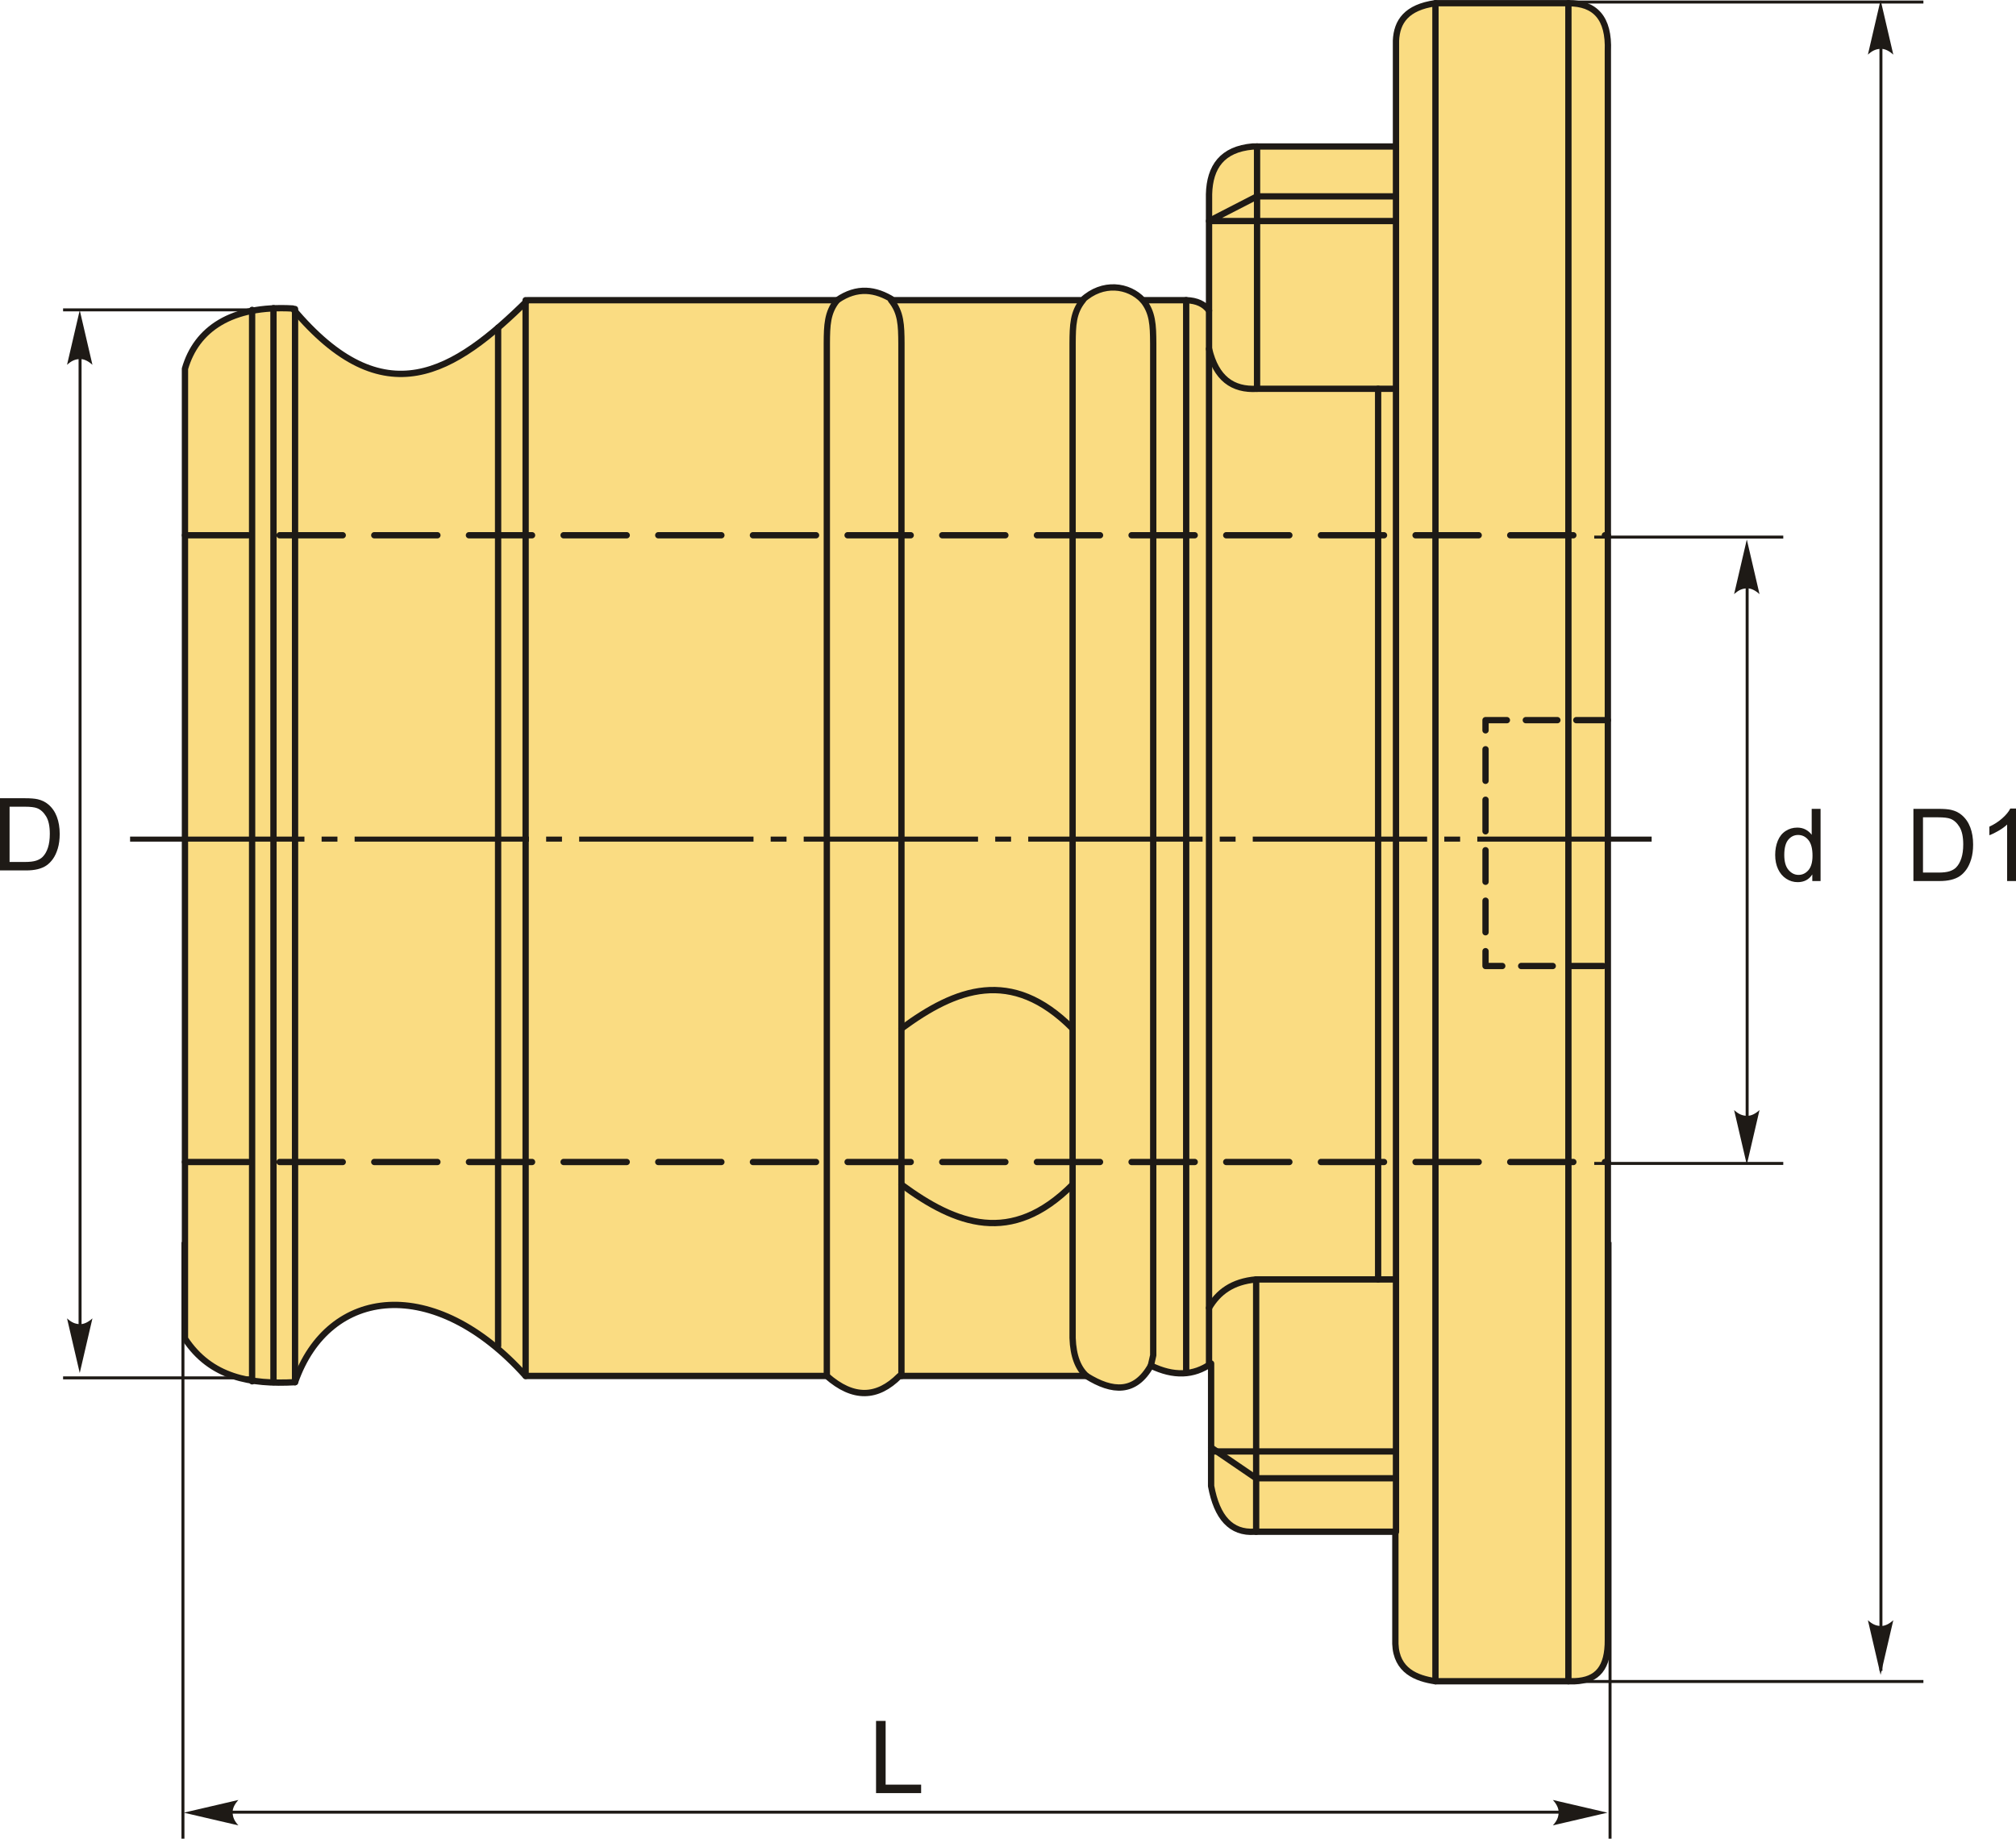 <?xml version="1.0" encoding="UTF-8"?>
<!DOCTYPE svg PUBLIC "-//W3C//DTD SVG 1.1//EN" "http://www.w3.org/Graphics/SVG/1.1/DTD/svg11.dtd">
<!-- Creator: CorelDRAW 2018 (64-Bit) -->
<svg xmlns="http://www.w3.org/2000/svg" xml:space="preserve" width="135.224mm" height="123.356mm" version="1.1" style="shape-rendering:geometricPrecision; text-rendering:geometricPrecision; image-rendering:optimizeQuality; fill-rule:evenodd; clip-rule:evenodd"
viewBox="0 0 13522.36 12335.55"
 xmlns:xlink="http://www.w3.org/1999/xlink">
 <defs>
  <style type="text/css">
   <![CDATA[
    .str3 {stroke:#1E1A16;stroke-width:20;stroke-miterlimit:22.926}
    .str0 {stroke:#1E1A16;stroke-width:42.33;stroke-linecap:round;stroke-linejoin:round;stroke-miterlimit:22.926}
    .str1 {stroke:#1E1A16;stroke-width:42.33;stroke-linecap:round;stroke-linejoin:round;stroke-miterlimit:22.926;stroke-dasharray:211.65 126.99}
    .str2 {stroke:#1E1A16;stroke-width:42.33;stroke-linecap:round;stroke-linejoin:round;stroke-miterlimit:22.926;stroke-dasharray:423.3 211.65}
    .fil1 {fill:none}
    .fil2 {fill:#1E1A16}
    .fil0 {fill:#FADC82}
    .fil4 {fill:#1E1A16;fill-rule:nonzero}
    .fil3 {fill:#1E1A16;fill-rule:nonzero}
   ]]>
  </style>
 </defs>
 <g id="Layer_x0020_1">
  <g id="_2315661152560">
   <path class="fil0 str0" d="M1979.06 9273.08c-297.4,16.35 -566.29,-30.63 -738.45,-292.59 0,-2168.92 0,-4337.84 0,-6506.76 76.45,-265.19 312.01,-427.49 722.67,-404.05 613.94,733.27 1084.25,429.81 1576.28,-55.74 692.01,0 1384.02,0 2076.03,0 133.8,-92.39 257.6,-74.74 376.2,0 422.63,0 845.27,0 1267.9,0 137.16,-127 311.31,-100.89 405.92,0 69.66,0 221.08,0 290.74,0 72.11,2.21 121.96,26.67 153.26,69.67 0,-260.08 0,-520.17 0,-780.26 4.65,-184.21 88.59,-302.34 292.6,-320.46 320.46,0 640.92,0 961.38,0 0,-236.86 0,-473.72 0,-710.58 5.67,-127.31 70.75,-223.17 264.72,-250.8 297.25,0 594.48,0 891.73,0 179.52,-0.58 273.46,99.53 264.72,320.46 0,3552.94 0,7105.87 0,10658.81 1.61,186.71 -68.57,273.07 -222.93,278.66 -311.17,0 -622.35,0 -933.52,0 -127.46,-18.89 -262.29,-70.61 -268.81,-250.79 0,-250.8 0,-501.59 0,-752.39 -325.1,0 -618.26,0 -943.36,0 -159.43,11.31 -253.92,-96.45 -292.59,-306.53 0,-274.02 0,-548.03 0,-822.05 -117.23,83.15 -251.89,87.94 -404.06,13.93 -105.4,187.18 -256.68,179.37 -431.93,69.67 -417.99,0 -835.98,0 -1253.98,0 -148.93,149.94 -310.93,155.88 -487.65,0 -673.43,0 -1346.87,0 -2020.3,0 -609.42,-679.42 -1321.17,-602.84 -1546.57,41.8z"/>
   <line class="fil1 str0" x1="1691.04" y1="2078.9" x2="1691.04" y2= "9267.27" />
   <line class="fil1 str0" x1="1834.28" y1="2067.5" x2="1834.28" y2= "9273.08" />
   <line class="fil1 str0" x1="1979.06" y1="9273.08" x2="1979.06" y2= "2073.08" />
   <line class="fil1 str0" x1="3341.01" y1="2198.58" x2="3341.01" y2= "9029.69" />
   <line class="fil1 str0" x1="3525.63" y1="9231.28" x2="3525.63" y2= "2013.94" />
   <path class="fil1 str0" d="M5545.93 9231.28l0 -6928.37c0.71,-120.57 2.95,-207.13 69.66,-288.97"/>
   <path class="fil1 str0" d="M6046.4 9231.28l0 -6928.37c-0.8,-121.23 -2.95,-207.13 -69.66,-288.97"/>
   <path class="fil1 str0" d="M7287.56 9231.28c-55.13,-50.75 -88.93,-131.71 -93.09,-254.68l0 -6673.69c0.71,-120.57 2.95,-207.13 69.67,-288.97"/>
   <path class="fil1 str0" d="M7719.49 9161.61l15.78 -68.75 0 -6789.95c-0.8,-121.23 -2.95,-207.13 -69.66,-288.97"/>
   <path class="fil1 str0" d="M6046.4 6900.73c364.47,-268.76 737.41,-412.67 1148.07,0"/>
   <path class="fil1 str0" d="M6046.4 7947.24c364.47,268.76 737.41,412.67 1148.07,0"/>
   <line class="fil1 str0" x1="8109.61" y1="2083.61" x2="8109.61" y2= "9150.35" />
   <line class="fil1 str0" x1="7956.35" y1="2013.94" x2="7956.35" y2= "9197.73" />
   <line class="fil1 str0" x1="9363.59" y1="982.89" x2="9363.59" y2= "10276.26" />
   <path class="fil1 str0" d="M9363.59 2608.36l-931.83 0c-163.39,10.25 -275.69,-70.33 -322.15,-267.93"/>
   <line class="fil1 str0" x1="8431.76" y1="2608.36" x2="8431.76" y2= "982.89" />
   <polyline class="fil1 str0" points="9363.59,1483.03 8109.61,1483.03 8431.76,1317.4 9363.59,1317.4 "/>
   <path class="fil1 str0" d="M9363.59 8583.59l-937.87 0c-160.46,14.11 -255.6,87.03 -316.11,191.12"/>
   <line class="fil1 str0" x1="8425.72" y1="8583.59" x2="8425.72" y2= "10276.26" />
   <line class="fil1 str0" x1="9363.59" y1="9737.79" x2="8123.55" y2= "9737.79" />
   <polyline class="fil1 str0" points="8123.55,9711.56 8425.72,9917.66 9363.59,9917.66 "/>
   <line class="fil1 str0" x1="9243.79" y1="2608.36" x2="9243.79" y2= "8583.59" />
   <line class="fil1 str0" x1="9628.31" y1="21.51" x2="9628.31" y2= "11279.44" />
   <line class="fil1 str0" x1="10520.04" y1="21.51" x2="10520.04" y2= "11279.44" />
   <polyline class="fil1 str1" points="10784.76,4831.43 9964.2,4831.43 9964.2,6480.82 10784.76,6480.82 "/>
   <path id="ось.cdr" class="fil2" d="M2263.39 5612.69l-106.21 0 0 33.79 106.21 0 0 -33.79zm-1390.84 0l1169.38 0 0 33.79 -1169.38 0 0 -33.79zm2896.94 0l-106.22 0 0 33.79 106.22 0 0 -33.79zm-1390.85 0l1169.38 0 0 33.79 -1169.38 0 0 -33.79zm2896.94 0l-106.22 0 0 33.79 106.22 0 0 -33.79zm-1390.84 0l1169.38 0 0 33.79 -1169.38 0 0 -33.79zm2896.94 0l-106.22 0 0 33.79 106.22 0 0 -33.79zm-1390.85 0l1169.38 0 0 33.79 -1169.38 0 0 -33.79zm2896.94 0l-106.22 0 0 33.79 106.22 0 0 -33.79zm-1390.85 0l1169.38 0 0 33.79 -1169.38 0 0 -33.79zm2896.94 0l-106.21 0 0 33.79 106.21 0 0 -33.79zm-1390.84 0l1169.38 0 0 33.79 -1169.38 0 0 -33.79zm1506.14 0l1169.38 0 0 33.79 -1169.38 0 0 -33.79z"/>
   <line class="fil1 str2" x1="1240.61" y1="3590.94" x2="10784.76" y2= "3590.94" />
   <line class="fil1 str2" x1="1240.61" y1="7795.8" x2="10784.76" y2= "7795.8" />
   <line class="fil1 str3" x1="1691.04" y1="2078.9" x2="423.12" y2= "2078.9" />
   <line class="fil1 str3" x1="1691.04" y1="9244.11" x2="423.12" y2= "9244.11" />
   <line class="fil1 str3" x1="537.08" y1="2164.6" x2="537.08" y2= "9101.67" />
   <path id="стрелка.cdr" class="fil3" d="M534.85 2081.14l85.24 366.54c-26.34,-23.97 -55.55,-40.01 -85.13,-38.82 -31.49,1.34 -55.23,11.39 -85.34,38.82l85.23 -366.54z"/>
   <path id="стрелка.cdr_0" class="fil3" d="M534.85 9211.39l85.24 -366.54c-26.34,23.97 -55.55,40.01 -85.13,38.82 -31.49,-1.34 -55.23,-11.38 -85.34,-38.82l85.23 366.54z"/>
   <path class="fil4" d="M-0 5839.68l0 -484.35 166.86 0c37.66,0 66.41,2.25 86.25,6.87 27.74,6.43 51.41,18.04 71.03,34.73 25.59,21.65 44.65,49.16 57.27,82.76 12.74,33.59 19.06,72.04 19.06,115.22 0,36.76 -4.29,69.34 -12.85,97.75 -8.57,28.41 -19.62,51.98 -33.04,70.58 -13.53,18.6 -28.19,33.26 -44.19,43.86 -15.9,10.71 -35.18,18.83 -57.73,24.35 -22.66,5.52 -48.59,8.23 -77.91,8.23l-174.75 0zm64.26 -56.82l103.28 0c31.9,0 56.93,-2.93 75.09,-8.91 18.15,-5.98 32.58,-14.32 43.4,-25.14 15.11,-15.22 26.95,-35.74 35.4,-61.45 8.46,-25.7 12.74,-56.82 12.74,-93.46 0,-50.74 -8.34,-89.75 -24.91,-117.03 -16.58,-27.29 -36.76,-45.55 -60.55,-54.8 -17.13,-6.65 -44.76,-9.92 -82.86,-9.92l-101.59 0 0 370.71z"/>
   <line class="fil1 str3" x1="11961.31" y1="3603.3" x2="10693.4" y2= "3603.3" />
   <line class="fil1 str3" x1="11961.31" y1="7805.42" x2="10693.4" y2= "7805.42" />
   <line class="fil1 str3" x1="11719" y1="3703.01" x2="11719" y2= "7705.7" />
   <path id="стрелка.cdr_1" class="fil3" d="M11716.77 3619.55l85.23 366.54c-26.34,-23.98 -55.55,-40.01 -85.13,-38.82 -31.49,1.34 -55.22,11.38 -85.34,38.82l85.24 -366.54z"/>
   <path id="стрелка.cdr_2" class="fil3" d="M11716.77 7813.85l85.23 -366.54c-26.34,23.97 -55.55,40 -85.13,38.81 -31.49,-1.34 -55.22,-11.38 -85.34,-38.81l85.24 366.54z"/>
   <path class="fil4" d="M12156.05 5910.9l0 -44.53c-22.21,34.61 -54.9,51.97 -98.08,51.97 -27.96,0 -53.67,-7.67 -77.01,-23.11 -23.45,-15.33 -41.6,-36.87 -54.57,-64.38 -12.85,-27.62 -19.28,-59.3 -19.28,-95.16 0,-34.95 5.87,-66.63 17.48,-95.15 11.72,-28.41 29.2,-50.29 52.54,-65.39 23.22,-15.23 49.38,-22.78 78.13,-22.78 21.2,0 40.02,4.51 56.49,13.42 16.46,8.9 29.87,20.63 40.25,34.95l0 -174.19 59.53 0 0 484.35 -55.48 0zm-188.05 -175.09c0,44.87 9.47,78.35 28.52,100.57 18.94,22.21 41.38,33.26 67.2,33.26 26.04,0 48.14,-10.6 66.4,-31.8 18.16,-21.19 27.29,-53.55 27.29,-97.07 0,-47.81 -9.25,-82.98 -27.85,-105.42 -18.49,-22.44 -41.38,-33.6 -68.55,-33.6 -26.49,0 -48.59,10.71 -66.41,32.25 -17.7,21.53 -26.6,55.47 -26.6,101.81z"/>
   <line class="fil1 str3" x1="12616.4" y1="198.87" x2="12616.4" y2= "11209.85" />
   <path id="стрелка.cdr_3" class="fil3" d="M12614.17 0l85.23 366.54c-26.34,-23.97 -55.55,-40.01 -85.13,-38.82 -31.48,1.34 -55.22,11.39 -85.34,38.82l85.24 -366.54z"/>
   <path id="стрелка.cdr_4" class="fil3" d="M12614.17 11236.43l85.23 -366.54c-26.34,23.97 -55.55,40.01 -85.13,38.82 -31.48,-1.34 -55.22,-11.39 -85.34,-38.82l85.24 366.54z"/>
   <path class="fil4" d="M12834.28 5910.9l0 -484.35 166.86 0c37.66,0 66.41,2.25 86.25,6.87 27.74,6.43 51.41,18.04 71.03,34.73 25.59,21.65 44.65,49.16 57.27,82.76 12.74,33.59 19.06,72.04 19.06,115.22 0,36.76 -4.29,69.34 -12.85,97.75 -8.57,28.41 -19.62,51.98 -33.04,70.58 -13.53,18.6 -28.19,33.26 -44.19,43.86 -15.9,10.71 -35.18,18.83 -57.73,24.35 -22.66,5.52 -48.59,8.23 -77.91,8.23l-174.75 0zm64.26 -56.82l103.28 0c31.9,0 56.93,-2.93 75.09,-8.91 18.15,-5.98 32.58,-14.32 43.4,-25.14 15.11,-15.22 26.95,-35.74 35.4,-61.45 8.46,-25.7 12.74,-56.82 12.74,-93.46 0,-50.74 -8.34,-89.75 -24.91,-117.03 -16.58,-27.29 -36.76,-45.55 -60.55,-54.8 -17.13,-6.65 -44.76,-9.92 -82.86,-9.92l-101.59 0 0 370.71z"/>
   <path id="1" class="fil4" d="M13522.36 5910.9l-59.53 0 0 -379.05c-14.32,13.76 -33.15,27.4 -56.38,41.04 -23.22,13.64 -44.19,23.9 -62.68,30.67l0 -57.5c33.26,-15.56 62.35,-34.5 87.26,-56.83 24.92,-22.21 42.62,-43.74 52.99,-64.71l38.34 0 0 486.38z"/>
   <line class="fil1 str3" x1="12901.29" y1="13.69" x2="10520.04" y2= "13.69" />
   <line class="fil1 str3" x1="12901.29" y1="11281.07" x2="10520.04" y2= "11281.07" />
   <polygon class="fil4" points="5876.13,12029.93 5876.13,11545.58 5940.4,11545.58 5940.4,11973.11 6178.51,11973.11 6178.51,12029.93 "/>
   <line class="fil1 str3" x1="10799.41" y1="8332.85" x2="10799.41" y2= "12335.55" />
   <line class="fil1 str3" x1="1227.12" y1="8332.85" x2="1227.12" y2= "12335.55" />
   <line class="fil1 str3" x1="10589.8" y1="12157.77" x2="1385.92" y2= "12157.77" />
   <path id="стрелка.cdr_5" class="fil3" d="M1232.55 12161.16l366.54 -85.24c-23.97,26.34 -40.01,55.55 -38.82,85.13 1.34,31.49 11.39,55.23 38.82,85.34l-366.54 -85.23z"/>
   <path id="стрелка.cdr_6" class="fil3" d="M10782.3 12161.16l-366.54 -85.24c23.97,26.34 40.01,55.55 38.82,85.13 -1.34,31.49 -11.39,55.23 -38.82,85.34l366.54 -85.23z"/>
  </g>
 </g>
</svg>

